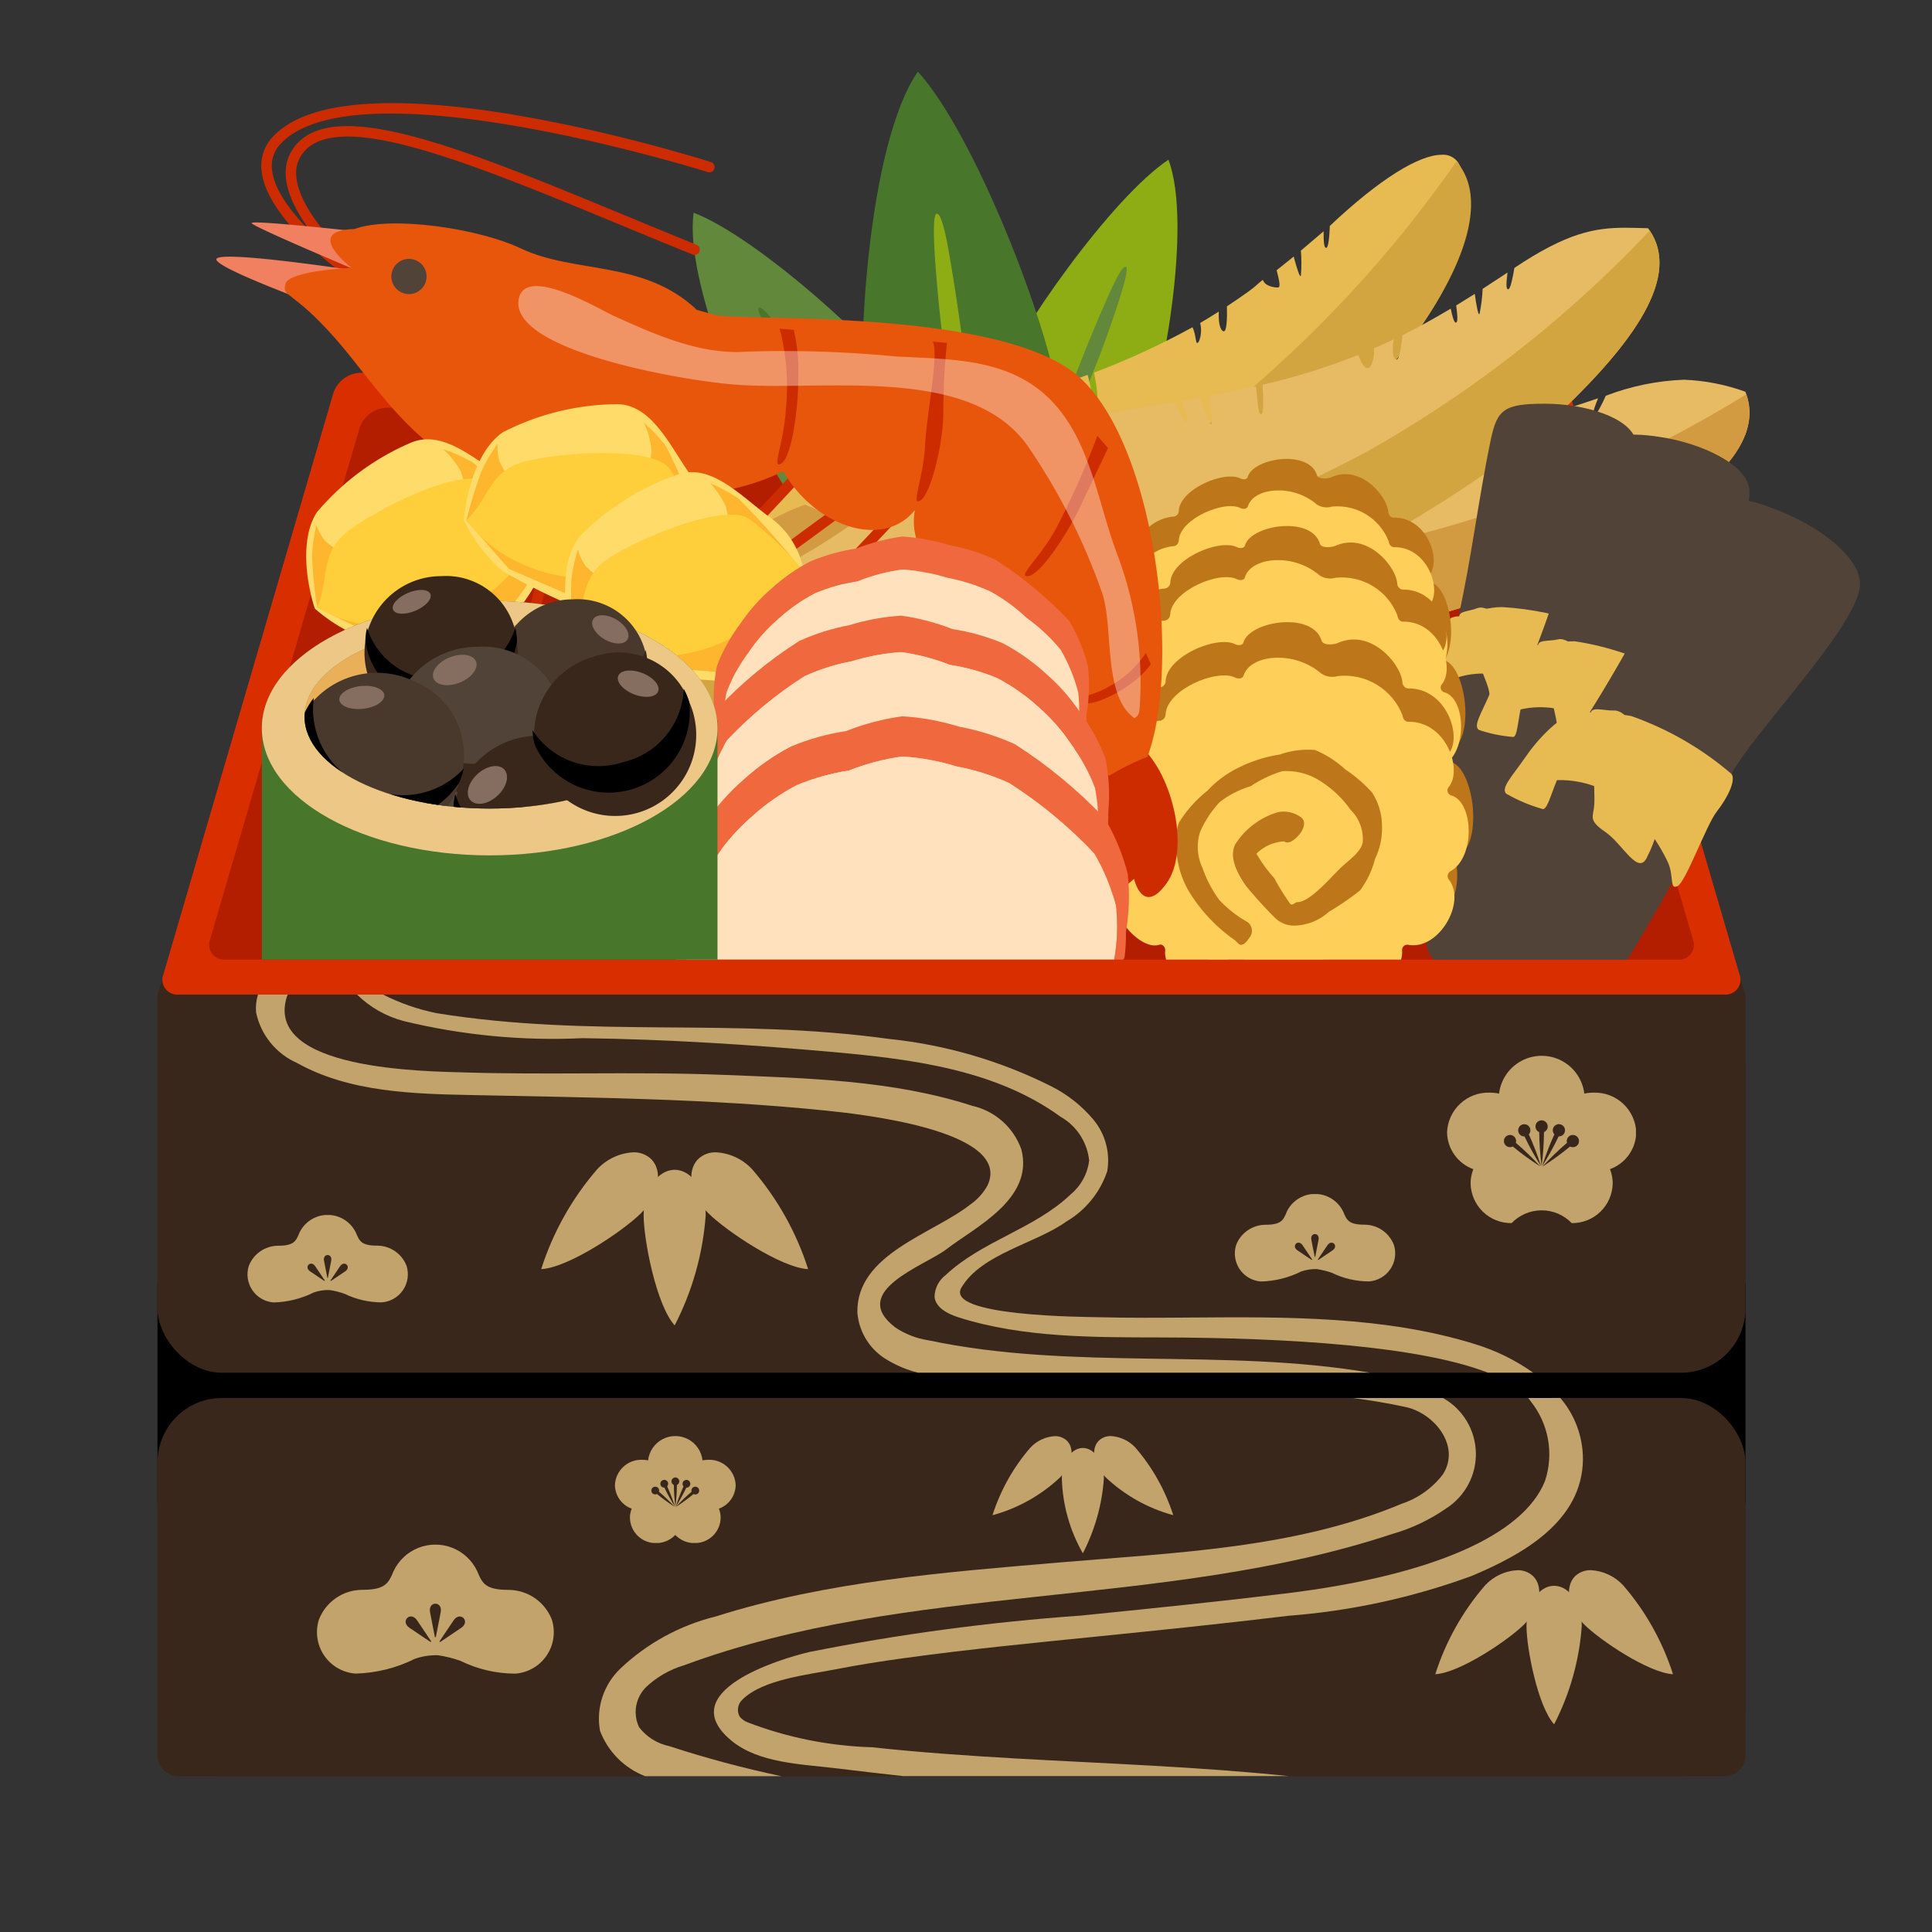 <svg xmlns="http://www.w3.org/2000/svg" xmlns:xlink="http://www.w3.org/1999/xlink" width="90" height="90" viewBox="0 0 90 90"><rect x="0" y="0" width="90" height="90" fill="#333333" stroke="none"/><defs><style>.a{fill:none;}.b{clip-path:url(#cv);}.c{clip-path:url(#a);}.d{fill:#38271a;}.e{clip-path:url(#b);}.f{fill:url(#c);}.g{clip-path:url(#d);}.h{fill:url(#e);}.i{clip-path:url(#f);}.j{fill:url(#g);}.k{clip-path:url(#h);}.l{fill:url(#i);}.m{clip-path:url(#j);}.n{fill:url(#k);}.o{clip-path:url(#l);}.p{fill:url(#m);}.q{clip-path:url(#n);}.r{fill:url(#o);}.s{clip-path:url(#p);}.t{fill:url(#q);}.u{clip-path:url(#r);}.v{fill:url(#s);}.w{clip-path:url(#t);}.x{fill:url(#u);}.y{clip-path:url(#v);}.z{fill:url(#w);}.aa{clip-path:url(#x);}.ab{fill:url(#y);}.ac{clip-path:url(#z);}.ad{fill:url(#aa);}.ae{clip-path:url(#ab);}.af{fill:url(#ac);}.ag{clip-path:url(#ad);}.ah{fill:url(#ae);}.ai{clip-path:url(#af);}.aj{fill:url(#ag);}.ak{fill:#d92e00;}.al{fill:#b31d00;}.am{clip-path:url(#ai);}.an{fill:#8eac13;}.ao{fill:#62883b;}.ap{fill:#48762a;}.aq{clip-path:url(#aj);}.ar{fill:url(#ak);}.as{fill:#d3a541;}.at{clip-path:url(#am);}.au{fill:url(#an);}.av{fill:#d39b41;}.aw{clip-path:url(#ap);}.ax{fill:url(#aq);}.ay{clip-path:url(#as);}.az{fill:url(#at);}.ba{clip-path:url(#au);}.bb{fill:url(#av);}.bc{clip-path:url(#aw);}.bd{fill:url(#ax);}.be{clip-path:url(#ay);}.bf{fill:url(#az);}.bg{clip-path:url(#ba);}.bh{fill:url(#bb);}.bi{clip-path:url(#bc);}.bj{fill:url(#bd);}.bk{clip-path:url(#be);}.bl{fill:url(#bf);}.bm{clip-path:url(#bg);}.bn{fill:url(#bh);}.bo{clip-path:url(#bi);}.bp{fill:url(#bj);}.bq{clip-path:url(#bk);}.br{fill:url(#bl);}.bs{clip-path:url(#bm);}.bt{fill:url(#bn);}.bu{clip-path:url(#bo);}.bv{fill:url(#bp);}.bw{fill:#bd771a;}.bx{clip-path:url(#br);}.by{fill:url(#bs);}.bz{clip-path:url(#bu);}.ca{fill:url(#bv);}.cb{clip-path:url(#bx);}.cc{fill:url(#by);}.cd{fill:#cc2c00;}.ce{fill:#e8560c;}.cf{fill:#f08060;}.cg{fill:#524338;}.ch{opacity:0.37;}.ci{clip-path:url(#ca);}.cj{fill:#fff;}.ck{fill:#ffdc69;}.cl{fill:#ffb62f;}.cm{fill:#ffcf3b;}.cn{clip-path:url(#cb);}.co{fill:url(#cc);}.cp{clip-path:url(#cd);}.cq{fill:url(#ce);}.cr{clip-path:url(#cf);}.cs{fill:url(#cg);}.ct{clip-path:url(#ch);}.cu{fill:url(#ci);}.cv{clip-path:url(#cj);}.cw{fill:url(#ck);}.cx{clip-path:url(#cl);}.cy{fill:url(#cm);}.cz{clip-path:url(#cn);}.da{fill:url(#co);}.db{fill:#eab059;}.dc{clip-path:url(#cq);}.dd{fill:url(#cr);}.de{clip-path:url(#cs);}.df{fill:#49392d;}.dg{fill:#856d5f;}</style><clipPath id="a"><rect class="a" width="138.709" height="146.921"/></clipPath><clipPath id="b"><path class="a" d="M107.808,364.771s-.009,0-.013-.007l.012-.018.438-.65h0a.392.392,0,0,1,.044-.053.227.227,0,0,1,.094-.06.169.169,0,0,1,.213.213.239.239,0,0,1-.06.095.451.451,0,0,1-.054.044h0l-.64.431-.027.018s0-.009-.006-.013m-1.012-.481a.237.237,0,0,1-.06-.095.169.169,0,0,1,.213-.213.23.23,0,0,1,.094.06.353.353,0,0,1,.044.054h0l.431.64.018.027s-.009,0-.013.007,0,.009-.007.013l-.018-.012-.65-.438h0a.413.413,0,0,1-.053-.044m.852.322-.15-.77h0a.37.37,0,0,1-.007-.068.234.234,0,0,1,.024-.109.169.169,0,0,1,.3,0,.23.23,0,0,1,.025.109.351.351,0,0,1-.007.069v0l-.148.757c0,.011,0,.022-.007.032s-.008,0-.013,0-.009,0-.014,0,0-.014,0-.021m-1.3-2.07c-.161.387-.254.6-.994.6a1.471,1.471,0,0,0-1.364.942,1.311,1.311,0,0,0,1.156,1.7,4.416,4.416,0,0,0,1.873-.466,2.014,2.014,0,0,1,.732-.112,3.76,3.76,0,0,1,.7.174,3.948,3.948,0,0,0,1.734.4,1.311,1.311,0,0,0,1.156-1.7,1.471,1.471,0,0,0-1.364-.942c-.74,0-.833-.208-.994-.6a1.459,1.459,0,0,0-2.636,0" transform="translate(-103.918 -361.709)"/></clipPath><linearGradient id="c" x1="-4.224" y1="7.151" x2="-4.183" y2="7.151" gradientUnits="objectBoundingBox"><stop offset="0" stop-color="#c2a36c"/><stop offset="0.508" stop-color="#dec580"/><stop offset="1" stop-color="#c2a36c"/></linearGradient><clipPath id="d"><path class="a" d="M249.036,361.773s-.009,0-.013-.007l.012-.018.438-.65h0a.368.368,0,0,1,.044-.054.238.238,0,0,1,.094-.06.169.169,0,0,1,.213.213.237.237,0,0,1-.06.095.4.4,0,0,1-.054.044h0l-.64.431-.027.019s0-.01-.006-.013m-.308,0-.65-.437h0a.417.417,0,0,1-.053-.044.238.238,0,0,1-.06-.095.169.169,0,0,1,.213-.213.231.231,0,0,1,.094.06.372.372,0,0,1,.044.054v0l.431.64.018.027s-.009,0-.013.007,0,.009-.007.013l-.018-.012m.148-.159-.151-.77h0a.372.372,0,0,1-.007-.069.234.234,0,0,1,.024-.109.169.169,0,0,1,.3,0,.23.23,0,0,1,.025.109.344.344,0,0,1-.007.069v0l-.148.757c0,.011,0,.022-.007.032s-.008,0-.013,0-.009,0-.014,0,0-.013,0-.021m-1.3-2.07c-.161.387-.254.6-.994.6a1.471,1.471,0,0,0-1.364.943,1.311,1.311,0,0,0,1.156,1.7,4.416,4.416,0,0,0,1.873-.466,2.03,2.03,0,0,1,.732-.112,3.765,3.765,0,0,1,.7.174,3.944,3.944,0,0,0,1.734.4,1.311,1.311,0,0,0,1.156-1.7,1.472,1.472,0,0,0-1.365-.943c-.74,0-.833-.208-.994-.6a1.459,1.459,0,0,0-2.636,0" transform="translate(-245.146 -358.712)"/></clipPath><linearGradient id="e" x1="-10.004" y1="7.39" x2="-9.964" y2="7.39" xlink:href="#c"/><clipPath id="f"><path class="a" d="M119.585,413.382c0-.005-.013-.006-.019-.01l.018-.026.646-.96h0a.517.517,0,0,1,.064-.079.345.345,0,0,1,.14-.088.249.249,0,0,1,.315.314.351.351,0,0,1-.088.14.522.522,0,0,1-.079.064h0l-.945.636-.04.027c0-.006,0-.014-.01-.019m-.454,0-.96-.646h0a.537.537,0,0,1-.079-.065.338.338,0,0,1-.088-.139.249.249,0,0,1,.314-.315.347.347,0,0,1,.14.088.537.537,0,0,1,.065.079v0l.635.945.027.04c-.006,0-.014,0-.019.01s-.006.013-.009.019l-.026-.018m.219-.235-.221-1.136h0a.537.537,0,0,1-.01-.1.341.341,0,0,1,.036-.161.249.249,0,0,1,.445,0,.346.346,0,0,1,.036.161.545.545,0,0,1-.01.1v0l-.219,1.117c0,.017-.006.033-.009.048-.007,0-.013-.007-.02-.007s-.013.005-.02.007l-.006-.031m-1.919-3.056c-.238.571-.376.879-1.468.879a2.171,2.171,0,0,0-2.014,1.391,1.935,1.935,0,0,0,1.706,2.511,6.519,6.519,0,0,0,2.764-.688,2.988,2.988,0,0,1,1.081-.166,5.593,5.593,0,0,1,1.036.257,5.819,5.819,0,0,0,2.56.6,1.935,1.935,0,0,0,1.707-2.511,2.172,2.172,0,0,0-2.014-1.391c-1.092,0-1.23-.308-1.468-.879a2.153,2.153,0,0,0-3.891,0" transform="translate(-113.844 -408.863)"/></clipPath><linearGradient id="g" x1="-3.128" y1="2.289" x2="-3.1" y2="2.289" xlink:href="#c"/><clipPath id="h"><path class="a" d="M278.272,343.086a.285.285,0,1,1,.455-.135,12.753,12.753,0,0,1,1.139,1.1,12.859,12.859,0,0,1-1.282-.93.288.288,0,0,1-.129.031.283.283,0,0,1-.183-.066m1.7.965a12.752,12.752,0,0,1,1.139-1.1.285.285,0,1,1,.143.171,14.429,14.429,0,0,1-1.277.932l0,0m-1.115-1.566a.285.285,0,1,1,.47.07,12.7,12.7,0,0,1,.566,1.479,12.856,12.856,0,0,1-.768-1.385h-.009a.285.285,0,0,1-.259-.164m1.092,1.548a12.754,12.754,0,0,1,.567-1.479.285.285,0,1,1,.2.094,13.349,13.349,0,0,1-.767,1.385h0m-.139-1.586a.285.285,0,1,1,.223,0,12.792,12.792,0,0,1-.111,1.58,12.725,12.725,0,0,1-.111-1.58m-1.874-1.793a2.144,2.144,0,0,0-.43-.045,1.925,1.925,0,0,0-1.99,1.854,1.858,1.858,0,0,0,1.223,1.711,1.806,1.806,0,0,0-.126.659,1.883,1.883,0,0,0,1.91,1.854,1.944,1.944,0,0,1,2.8,0,1.882,1.882,0,0,0,1.91-1.854,1.8,1.8,0,0,0-.126-.659,1.858,1.858,0,0,0,1.223-1.711,1.925,1.925,0,0,0-1.99-1.854,2.142,2.142,0,0,0-.43.044,2,2,0,0,0-3.971,0" transform="translate(-275.512 -338.878)"/></clipPath><linearGradient id="i" x1="-10.185" y1="4.68" x2="-10.148" y2="4.68" xlink:href="#c"/><clipPath id="j"><path class="a" d="M158.278,395.984a.182.182,0,1,1,.291-.086,8.185,8.185,0,0,1,.727.7,8.152,8.152,0,0,1-.819-.594.183.183,0,0,1-.083.02.179.179,0,0,1-.117-.042m1.083.617a8.126,8.126,0,0,1,.727-.7.182.182,0,1,1,.092.109,9.24,9.24,0,0,1-.816.595h0m-.713-1a.182.182,0,1,1,.3.045,8.21,8.21,0,0,1,.362.944,8.2,8.2,0,0,1-.491-.885h-.006a.182.182,0,0,1-.165-.1m.7.989a8.183,8.183,0,0,1,.362-.945.182.182,0,1,1,.129.06,8.479,8.479,0,0,1-.49.885h0m-.089-1.013a.182.182,0,1,1,.142,0,8.09,8.09,0,0,1-.071,1.009,8.081,8.081,0,0,1-.071-1.009m-1.2-1.145a1.358,1.358,0,0,0-.275-.028,1.23,1.23,0,0,0-1.271,1.184,1.186,1.186,0,0,0,.781,1.093,1.147,1.147,0,0,0-.081.421,1.2,1.2,0,0,0,1.22,1.184,1.233,1.233,0,0,0,.893-.379,1.233,1.233,0,0,0,.893.379,1.2,1.2,0,0,0,1.22-1.184,1.147,1.147,0,0,0-.081-.421,1.186,1.186,0,0,0,.781-1.093,1.23,1.23,0,0,0-1.271-1.184,1.357,1.357,0,0,0-.274.028,1.276,1.276,0,0,0-2.536,0" transform="translate(-156.515 -393.296)"/></clipPath><linearGradient id="k" x1="-9.058" y1="3.775" x2="-9" y2="3.775" xlink:href="#c"/><clipPath id="l"><path class="a" d="M160.626,357.35c0,1.164.593,4.2,1.446,5.14a13.267,13.267,0,0,0,1.446-5.14c0-1.164-.647-2.108-1.446-2.108s-1.446.944-1.446,2.108" transform="translate(-160.626 -355.242)"/></clipPath><linearGradient id="m" x1="-18.089" y1="4.308" x2="-17.976" y2="4.308" xlink:href="#c"/><clipPath id="n"><path class="a" d="M167.765,353.056c-.565.565-.355,1.69.468,2.513s3.388,2.549,4.657,2.612a13.284,13.284,0,0,0-2.612-4.657,2.484,2.484,0,0,0-1.675-.785,1.156,1.156,0,0,0-.838.317" transform="translate(-167.448 -352.739)"/></clipPath><linearGradient id="o" x1="-6.758" y1="4.225" x2="-6.717" y2="4.225" xlink:href="#c"/><clipPath id="p"><path class="a" d="M148.586,353.524a13.268,13.268,0,0,0-2.612,4.657c1.268-.062,3.833-1.788,4.657-2.612s1.033-1.948.468-2.513a1.155,1.155,0,0,0-.838-.317,2.483,2.483,0,0,0-1.675.785" transform="translate(-145.974 -352.739)"/></clipPath><linearGradient id="q" x1="-5.902" y1="4.225" x2="-5.86" y2="4.225" xlink:href="#c"/><clipPath id="r"><path class="a" d="M286.906,416.618c0,1.037.528,3.739,1.287,4.577a11.816,11.816,0,0,0,1.288-4.577c0-1.037-.576-1.877-1.288-1.877s-1.287.84-1.287,1.877" transform="translate(-286.906 -414.741)"/></clipPath><linearGradient id="s" x1="-36.285" y1="1.836" x2="-36.159" y2="1.836" xlink:href="#c"/><clipPath id="t"><path class="a" d="M293.264,412.794c-.5.5-.316,1.5.417,2.237s3.017,2.27,4.146,2.326a11.811,11.811,0,0,0-2.325-4.146,2.211,2.211,0,0,0-1.492-.7,1.028,1.028,0,0,0-.746.282" transform="translate(-292.982 -412.512)"/></clipPath><linearGradient id="u" x1="-13.445" y1="1.949" x2="-13.398" y2="1.949" xlink:href="#c"/><clipPath id="v"><path class="a" d="M276.185,413.211a11.816,11.816,0,0,0-2.325,4.146c1.129-.055,3.414-1.593,4.146-2.326s.92-1.735.417-2.237a1.027,1.027,0,0,0-.746-.282,2.21,2.21,0,0,0-1.491.7" transform="translate(-273.86 -412.512)"/></clipPath><linearGradient id="w" x1="-12.587" y1="1.949" x2="-12.541" y2="1.949" xlink:href="#c"/><clipPath id="x"><path class="a" d="M220.446,396.457a7.41,7.41,0,0,0,.979,3.48,8.987,8.987,0,0,0,.979-3.48c0-.788-.438-1.427-.979-1.427s-.979.639-.979,1.427" transform="translate(-220.446 -395.03)"/></clipPath><linearGradient id="y" x1="-36.668" y1="3.723" x2="-36.501" y2="3.723" xlink:href="#c"/><clipPath id="z"><path class="a" d="M225.28,393.55c-.382.382-.24,1.144.317,1.7a7.41,7.41,0,0,0,3.153,1.768,8.983,8.983,0,0,0-1.768-3.153,1.68,1.68,0,0,0-1.134-.532.781.781,0,0,0-.567.215" transform="translate(-225.066 -393.335)"/></clipPath><linearGradient id="aa" x1="-13.586" y1="3.686" x2="-13.524" y2="3.686" xlink:href="#c"/><clipPath id="ab"><path class="a" d="M212.294,393.867a8.993,8.993,0,0,0-1.768,3.153,7.411,7.411,0,0,0,3.153-1.768c.557-.558.7-1.319.317-1.7a.782.782,0,0,0-.568-.215,1.681,1.681,0,0,0-1.134.532" transform="translate(-210.526 -393.335)"/></clipPath><linearGradient id="ac" x1="-12.728" y1="3.686" x2="-12.667" y2="3.686" xlink:href="#c"/><clipPath id="ad"><path class="a" d="M156.27,348.972c.835.108,1.658.246,2.466.422,1.324.289,2.566,1.812,1.727,3.13a4,4,0,0,1-1.928,1.376c-4.959,2.079-10.532,2.272-15.815,2.723-5.427.462-10.926.876-16.148,2.529a9.912,9.912,0,0,0-4.428,2.424,3.225,3.225,0,0,0-.95,2.893,3.655,3.655,0,0,0,2.105,2.12h6.349a50.644,50.644,0,0,1-5.227-1.4,2.393,2.393,0,0,1-1.405-.881,1.64,1.64,0,0,1,.335-1.879,4.4,4.4,0,0,1,1.76-1.007c10.514-3.894,22.349-2.592,32.993-6.117a8.443,8.443,0,0,0,2.5-1.184,3,3,0,0,0-.133-5.147Zm-51.007-18.794a2.184,2.184,0,0,0-.089.831,3.313,3.313,0,0,0,1.9,2.352c2.465,1.376,5.421,1.444,8.244,1.5,5.461.115,10.979.164,16.411.723,1.4.144,8.751.9,7.514,3.493a2.622,2.622,0,0,1-.791.875c-1.758,1.39-5.311,2.3-5.268,5.036a2.812,2.812,0,0,0,1.445,2.24,5.217,5.217,0,0,0,1.378.563h21.051c-6.793-1.159-13.82-.079-20.568-1.509a3.776,3.776,0,0,1-1.542-.6c-2.209-1.689,1.4-2.883,2.378-3.635,1.364-1.051,4.087-2.34,3.5-4.65a3.166,3.166,0,0,0-2.294-2.038c-3.7-1.2-7.7-1.284-11.556-1.439-2.15-.087-4.293-.079-6.436-.071-1.887.007-3.773.014-5.665-.044-1.782-.055-9.337-.1-8.269-3.52a.822.822,0,0,1,.046-.114Z" transform="translate(-105.165 -330.178)"/></clipPath><linearGradient id="ae" x1="-0.45" y1="0.822" x2="-0.445" y2="0.822" xlink:href="#c"/><clipPath id="af"><path class="a" d="M174.191,348.972c.042.05.081.1.117.153a3.948,3.948,0,0,1,.67,3.7c-1,2.546-5.3,4.423-12.077,5.25-3.016.368-6,.672-8.878.964l-.679.069a101.39,101.39,0,0,0-12.624,1.692c-1.436.333-6.385,1.857-3.651,4.129,1.283,1.066,3.318,1.1,4.888,1.293q1.554.19,3.122.363h17.962c-4.226-.439-8.475-.58-12.715-.821-2.237-.128-4.474-.282-6.7-.523a17.61,17.61,0,0,1-5.8-1.162.9.9,0,0,1-.369-.268.653.653,0,0,1,.14-.8c.947-.936,3.084-1.153,4.324-1.4,1.074-.211,2.156-.378,3.24-.527,2.967-.409,5.95-.7,8.929-1,2.894-.293,5.891-.6,8.927-.967a31.909,31.909,0,0,0,8.532-1.853c2.355-.987,5.173-2.536,5.193-5.448a4.389,4.389,0,0,0-1.055-2.847Zm-54.557-18.794a4.868,4.868,0,0,0,2.163,1.231,29.446,29.446,0,0,0,8.347.8c3.9.05,7.8.3,11.688.648,3.7.333,7.57.829,10.571,3.011a2.661,2.661,0,0,1,1.336,2.041,2.421,2.421,0,0,1-.863,1.578c-1.671,1.6-4.124,2.165-5.811,3.748a1.312,1.312,0,0,0-.529,1.025c.06.521.632.8,1.132.959,3,.95,6.286.924,9.4.931,5.911.013,12.028.394,15.241,1.64h2.112a9.486,9.486,0,0,0-2.674-1.318c-4.206-1.316-8.774-1.282-13.235-1.249-1.465.011-2.917.022-4.343-.015-.65-.017-7.169-.035-6.381-1.377.933-1.587,3.478-2.058,4.893-3.083a4.3,4.3,0,0,0,1.9-2.339,2.969,2.969,0,0,0-.632-2.391,6.183,6.183,0,0,0-1.988-1.573,21.814,21.814,0,0,0-7.542-2.2c-7.291-1.009-13.808-.028-21.075-1.2a9.8,9.8,0,0,1-2.508-.873Z" transform="translate(-119.634 -330.178)"/></clipPath><linearGradient id="ag" x1="-0.521" y1="0.821" x2="-0.516" y2="0.821" xlink:href="#c"/><clipPath id="ai"><path class="a" d="M1.251,161.883A1.385,1.385,0,0,0,0,162.821l32.115,51.307a.693.693,0,0,0,.7.938h67.673a.694.694,0,0,0,.7-.938l32.115-51.307a1.385,1.385,0,0,0-1.251-.938Z" transform="translate(0 -161.883)"/></clipPath><clipPath id="aj"><path class="a" d="M186.369,213.368c-.02.484-.064,1.013-.167,1.022-.119.01-.122-.365-.123-.772-.339.291-.691.59-1.058.9a7.405,7.405,0,0,1,0,1.159c-.038.163-.2-.374-.336-.882q-.387.317-.794.638c.1.4.2.781.076.8-.077.013-.606-.013-.719-.355-.344.267-.289.272-.656.536-.342.247-.681.478-1.017.7.014.576-.006,1.254-.18,1.156s-.214-.5-.2-.911q-.435.277-.867.531a1.371,1.371,0,0,1-.059.86c-.179.265-.1-.27-.3-.661a35.814,35.814,0,0,1-4.583,2.111c.1.524.231,1.333.108,1.371-.167.051-.262-.755-.406-1.264-.693.248-1.4.481-2.116.706a8.705,8.705,0,0,1,.275,1.285c-.006.213-.435-.638-.687-1.156-.276.085-.555.169-.836.254.224.434.5.906.371.962-.1.041-.408-.444-.66-.876-1.286.383-2.634.768-4.077,1.21a20.008,20.008,0,0,0-8.9,5.07,34.141,34.141,0,0,1-2.888,2.555,16.965,16.965,0,0,0-3.974,4.123c-1.227,2.124,3.416,4.393,7.741,3.717s12.035-3.617,18.023-8.167,9.177-6.821,12-10.276,4.057-6.5,3.088-9.093a.843.843,0,0,0-.868-.567c-1.039,0-2.865,1.1-5.215,3.317" transform="translate(-151.396 -210.051)"/></clipPath><linearGradient id="ak" x1="-0.85" y1="1.877" x2="-0.844" y2="1.877" gradientUnits="objectBoundingBox"><stop offset="0" stop-color="#e7ba52"/><stop offset="0.184" stop-color="#e7ba52"/><stop offset="0.514" stop-color="#fbd674"/><stop offset="1" stop-color="#e7ba52"/></linearGradient><clipPath id="am"><path class="a" d="M214.052,242.968c-.2.442-.437.915-.536.886-.114-.035.023-.384.173-.762-.423.143-.861.29-1.315.436a7.445,7.445,0,0,1-.433,1.076c-.1.137-.046-.422.017-.944-.318.1-.643.2-.974.3-.057.412-.109.8-.228.771-.076-.017-.079-.329-.057-.689-.419.12-.846.235-1.285.344-.409.1-.81.19-1.205.271-.2.54-.473,1.161-.6,1.006s-.012-.544.152-.922q-.507.1-1,.17a1.368,1.368,0,0,1-.376.776c-.264.179-.36-.229-.4-.668a30.542,30.542,0,0,1-4.667.193c-.1.523-.283,1.324-.411,1.313-.174-.015.038-.8.094-1.325-.735-.028-1.475-.074-2.226-.133a8.673,8.673,0,0,1-.224,1.295c-.084.2-.166-.755-.207-1.328-.287-.024-.578-.05-.87-.077.046.487.129,1.029-.015,1.031-.107,0-.213-.563-.285-1.058-1.336-.124-2.731-.269-4.234-.4a20.01,20.01,0,0,0-10.149,1.386,34.055,34.055,0,0,1-3.632,1.295,16.965,16.965,0,0,0-5.225,2.344c-1.93,1.513,1.532,5.35,5.8,6.335s12.516,1.131,19.768-.859,11.059-2.908,14.97-5.059,7.1-4.612,6.081-7.185a9.431,9.431,0,0,0-2.865-.56,11.308,11.308,0,0,0-3.63.744" transform="translate(-173.382 -242.224)"/></clipPath><linearGradient id="an" x1="-1.06" y1="3.27" x2="-1.054" y2="3.27" gradientUnits="objectBoundingBox"><stop offset="0" stop-color="#e0a637"/><stop offset="0.054" stop-color="#e0a637"/><stop offset="0.287" stop-color="#fbd488"/><stop offset="1" stop-color="#e7ba64"/></linearGradient><clipPath id="ap"><path class="a" d="M207.807,222.373c-.078.478-.187,1-.29.994-.119,0-.077-.377-.029-.781q-.557.371-1.159.76a7.378,7.378,0,0,1-.141,1.151c-.058.158-.153-.4-.226-.916q-.422.268-.865.537c.051.412.1.8-.021.8-.078,0-.162-.3-.233-.651q-.56.335-1.154.663c-.369.2-.734.392-1.095.572-.056.574-.158,1.243-.319,1.126s-.152-.522-.091-.93q-.466.223-.924.422a1.372,1.372,0,0,1-.163.846c-.21.241-.407-.129-.561-.542a30.551,30.551,0,0,1-4.46,1.389c.035.532.067,1.352-.059,1.374-.172.03-.168-.781-.25-1.3-.718.163-1.444.308-2.186.445a8.662,8.662,0,0,1,.117,1.308c-.031.211-.355-.686-.542-1.23q-.426.076-.86.15c.169.458.39.96.251,1-.1.03-.351-.49-.548-.949-1.323.224-2.708.444-4.194.706a20.009,20.009,0,0,0-9.449,3.954,34.147,34.147,0,0,1-3.176,2.187,16.948,16.948,0,0,0-4.445,3.611c-1.476,1.959,2.858,4.775,7.232,4.628s12.385-2.131,18.881-5.922,9.937-5.658,13.162-8.744,5.676-6.286,4.025-8.509c-.368-.01-.71-.023-1.045-.023-1.443,0-2.73.233-5.184,1.872" transform="translate(-170.441 -220.501)"/></clipPath><linearGradient id="aq" x1="-0.995" y1="2.092" x2="-0.988" y2="2.092" gradientUnits="objectBoundingBox"><stop offset="0" stop-color="#fbd488"/><stop offset="0.287" stop-color="#fbd488"/><stop offset="1" stop-color="#e7ba64"/></linearGradient><clipPath id="as"><path class="a" d="M274.809,245.667c-1.866,0-2.205.259-2.5,1.659-.576,2.744-.9,5.534-1.512,8.272-.2.918-.48,1.824-.772,2.728-.759,2.348-2.267,4.808-2.3,7.291-.03,1.938,3.438,1.568,4.712,1.815,2.405.465,2.247-.186,2.669-1.744.632-2.334,1.469-7.935,1.721-9.717s2.67-7.062,2.232-8.615c-.3-1.057-2.367-1.689-4.23-1.689h-.016" transform="translate(-267.721 -245.667)"/></clipPath><linearGradient id="at" x1="-3.33" y1="3.892" x2="-3.317" y2="3.892" gradientUnits="objectBoundingBox"><stop offset="0" stop-color="#524338"/><stop offset="0.039" stop-color="#524338"/><stop offset="0.316" stop-color="#38271a"/><stop offset="1" stop-color="#524338"/></linearGradient><clipPath id="au"><path class="a" d="M276.459,274.785a3.246,3.246,0,0,0-1.792.84,1.108,1.108,0,0,0-.55.892,9.188,9.188,0,0,0-.327,1.4.378.378,0,0,0,.517.328,3.929,3.929,0,0,1,2.836-.236,7.341,7.341,0,0,1,2.591,1.649c.425.423.426,1.017.68.762s.249-2.63.46-3.267.294-1.4.039-1.57a13.844,13.844,0,0,0-3.985-.832,2.812,2.812,0,0,0-.471.035" transform="translate(-273.79 -274.75)"/></clipPath><linearGradient id="av" x1="-12.008" y1="6.885" x2="-11.964" y2="6.885" gradientUnits="objectBoundingBox"><stop offset="0" stop-color="#fbd674"/><stop offset="0.287" stop-color="#fbd674"/><stop offset="1" stop-color="#e7ba52"/></linearGradient><clipPath id="aw"><path class="a" d="M272.46,276.147a4.268,4.268,0,0,0-1.438,2.463c-.211.806-.506,1.443-.209,1.57a6.262,6.262,0,0,0,1.527.082c.254,0,.04-1.145.25-2.036s.591-1.7.463-1.994a.271.271,0,0,0-.273-.158.9.9,0,0,0-.321.074" transform="translate(-270.687 -276.073)"/></clipPath><linearGradient id="ax" x1="-18.137" y1="15.333" x2="-18.069" y2="15.333" xlink:href="#av"/><clipPath id="ay"><path class="a" d="M278.13,274.851c-.424.171-.977.123-.806.507.243.545,1.194,2.758,1.322,3.224s-.041.636.765.847,1.826,1.227,1.867.336a4.487,4.487,0,0,0-.9-3.349c-.867-1.014-1.633-1.594-2.091-1.594a.431.431,0,0,0-.161.029" transform="translate(-277.292 -274.822)"/></clipPath><linearGradient id="az" x1="-19.579" y1="9.425" x2="-19.508" y2="9.425" xlink:href="#av"/><clipPath id="ba"><path class="a" d="M281.365,251.542c-1.03,2.765-1.807,5.618-2.87,8.373-.357.924-.785,1.824-1.231,2.719-1.158,2.326-3.113,4.651-3.542,7.229-.335,2.013,3.333,2.171,4.621,2.628,2.431.861,2.368.158,3.052-1.4,1.023-2.331,2.773-8.03,3.314-9.846s3.886-6.933,3.673-8.619c-.146-1.15-2.211-2.134-4.155-2.423a8.377,8.377,0,0,0-1.177-.111c-.968,0-1.288.383-1.685,1.447" transform="translate(-273.701 -250.095)"/></clipPath><linearGradient id="bb" x1="-3.045" y1="2.877" x2="-3.033" y2="2.877" xlink:href="#at"/><clipPath id="bc"><path class="a" d="M286.869,279.647a3.422,3.422,0,0,0-2,.593s-.468.111-.712.843a9.748,9.748,0,0,0-.56,1.4.4.4,0,0,0,.488.423,4.134,4.134,0,0,1,2.989.2,7.723,7.723,0,0,1,2.438,2.123c.376.507.284,1.126.589.9s.672-2.7.991-3.329.526-1.412.287-1.628a13.127,13.127,0,0,0-4.468-1.529h-.045" transform="translate(-283.599 -279.646)"/></clipPath><linearGradient id="bd" x1="-9.988" y1="5.781" x2="-9.952" y2="5.781" xlink:href="#av"/><clipPath id="be"><path class="a" d="M282.255,280.165c-.81.286-1.537,1.532-1.882,2.339s-.753,1.423-.463,1.6a6.6,6.6,0,0,0,1.577.324c.265.039.221-1.186.58-2.08s.881-1.675.794-2a.325.325,0,0,0-.356-.213,1.02,1.02,0,0,0-.249.034" transform="translate(-279.811 -280.131)"/></clipPath><linearGradient id="bf" x1="-16.914" y1="11.634" x2="-16.852" y2="11.634" xlink:href="#av"/><clipPath id="bg"><path class="a" d="M289.489,279.35c-.468.111-1.036-.025-.918.4.167.605.811,3.058.871,3.564s-.142.656.664,1,1.709,1.563,1.891.642a4.723,4.723,0,0,0-.409-3.627c-.784-1.256-1.527-1.993-2-1.993a.414.414,0,0,0-.1.011" transform="translate(-288.555 -279.339)"/></clipPath><linearGradient id="bh" x1="-13.484" y1="12.238" x2="-13.437" y2="12.238" xlink:href="#av"/><clipPath id="bi"><path class="a" d="M285.2,260.543c-1.756,2.846-3.25,5.846-5.04,8.674-.6.948-1.276,1.854-1.969,2.751-1.8,2.329-4.488,4.481-5.534,7.253a1.465,1.465,0,0,0,.24,1.5h9.027c1.714-2.794,4.025-7.089,4.849-8.65,1-1.9,5.851-6.848,5.987-8.769.093-1.311-1.986-2.861-4.083-3.611a5.869,5.869,0,0,0-1.816-.443c-.713,0-1.108.4-1.661,1.3" transform="translate(-272.552 -259.247)"/></clipPath><linearGradient id="bj" x1="-2.898" y1="2.301" x2="-2.887" y2="2.301" xlink:href="#at"/><clipPath id="bk"><path class="a" d="M290.645,290.4s-.545.02-.977.779a11.056,11.056,0,0,0-.932,1.438.451.451,0,0,0,.449.578,4.685,4.685,0,0,1,3.278.882,8.764,8.764,0,0,1,2.242,2.9c.306.647.067,1.314.455,1.13s1.343-2.852,1.837-3.481.9-1.453.679-1.746a14.632,14.632,0,0,0-4.679-2.7,4.944,4.944,0,0,0-.854-.076,3.405,3.405,0,0,0-1.5.294" transform="translate(-288.717 -290.11)"/></clipPath><linearGradient id="bl" x1="-7.798" y1="4.466" x2="-7.771" y2="4.466" xlink:href="#av"/><clipPath id="bm"><path class="a" d="M287.346,289.592c-.964.139-2.047,1.364-2.609,2.184s-1.152,1.416-.869,1.678a7.473,7.473,0,0,0,1.681.709c.286.1.508-1.27,1.1-2.185s1.349-1.667,1.326-2.052c-.019-.3-.4-.336-.564-.336-.042,0-.069,0-.069,0" transform="translate(-283.794 -289.59)"/></clipPath><linearGradient id="bn" x1="-14.327" y1="8.471" x2="-14.276" y2="8.471" xlink:href="#av"/><clipPath id="bo"><path class="a" d="M296.044,289.67c.052.709.225,3.578.18,4.154s-.3.7.517,1.26,1.554,2.115,1.96,1.131a5.354,5.354,0,0,0,.347-4.123c-.635-1.679-1.35-2.687-1.895-2.667a2.977,2.977,0,0,1-.45-.028,3.113,3.113,0,0,0-.344-.03c-.2,0-.333.061-.315.3" transform="translate(-296.042 -289.367)"/></clipPath><linearGradient id="bp" x1="-10.967" y1="8.968" x2="-10.929" y2="8.968" xlink:href="#av"/><clipPath id="br"><path class="a" d="M234.165,258.82c-.037.126-.22.133-.337.074-.75-.379-2.811.491-2.874,1.5a.274.274,0,0,1-.278.277,2.005,2.005,0,0,0-1.743,2.459c.076.246.112.606-.116.726-1.127.588-1.213,2.876.105,3.018.131.014.183.234.1.333-.852.95.789,3.023,1.683,2.709.117-.041.247.107.233.23-.134,1.207,2.241,2.33,2.907,1.561a.2.2,0,0,1,.306.08c.28,1.163,3.173.991,3.353,0,.021-.116.2-.136.306-.08,1.026.553,3.012-.4,2.907-1.561a.217.217,0,0,1,.233-.23c1.254.271,2.463-1.758,1.683-2.709a.231.231,0,0,1,.089-.327c1.036-.579.95-2.91,0-3.133a.215.215,0,0,1-.089-.327c.607-.7-.083-2.732-1.659-2.706-.138,0-.226-.133-.239-.27a2.565,2.565,0,0,0-2.65-1.619.848.848,0,0,1-.687-.089,2.754,2.754,0,0,0-1.8-.666c-.692,0-1.285.271-1.425.747" transform="translate(-227.952 -258.073)"/></clipPath><radialGradient id="bs" cx="0.502" cy="0.488" r="0.505" gradientTransform="matrix(0.922, 0, 0, -1, -0.359, 8.45)" gradientUnits="objectBoundingBox"><stop offset="0" stop-color="#ffdc84"/><stop offset="0.651" stop-color="#ffdc84"/><stop offset="1" stop-color="#ffd059"/></radialGradient><clipPath id="bu"><path class="a" d="M232.7,268.852c-.04.137-.238.144-.365.08-.813-.411-3.044.531-3.113,1.629a.3.3,0,0,1-.3.3,2.172,2.172,0,0,0-1.888,2.663c.082.267.122.657-.125.786-1.22.637-1.313,3.115.114,3.269.142.016.2.254.1.36-.922,1.029.855,3.274,1.823,2.933.126-.044.267.116.253.249-.146,1.307,2.427,2.523,3.148,1.69a.215.215,0,0,1,.332.087c.3,1.26,3.436,1.073,3.631,0,.023-.126.218-.148.331-.087,1.111.6,3.262-.43,3.148-1.69a.235.235,0,0,1,.253-.249c1.357.293,2.667-1.9,1.823-2.934a.25.25,0,0,1,.1-.354c1.123-.627,1.029-3.152,0-3.393a.233.233,0,0,1-.1-.354c.657-.76-.091-2.958-1.8-2.931-.15,0-.245-.143-.26-.292a2.777,2.777,0,0,0-2.87-1.753.92.92,0,0,1-.744-.1,2.981,2.981,0,0,0-1.951-.721c-.749,0-1.392.294-1.543.809" transform="translate(-225.975 -268.043)"/></clipPath><radialGradient id="bv" cx="0.502" cy="0.488" r="0.505" gradientTransform="matrix(0.922, 0, 0, -1, -0.329, 7.399)" xlink:href="#bs"/><clipPath id="bx"><path class="a" d="M231.9,282.842c-.042.142-.248.15-.38.083-.847-.428-3.172.553-3.243,1.7a.309.309,0,0,1-.313.313A2.263,2.263,0,0,0,226,287.71c.085.278.127.685-.131.819-1.271.663-1.369,3.246.119,3.406.148.016.206.264.107.375-.961,1.072.891,3.411,1.9,3.057.132-.046.278.121.263.259a1.069,1.069,0,0,0,.044.436h10.944a1.142,1.142,0,0,0,.046-.436.245.245,0,0,1,.263-.259c1.415.306,2.779-1.984,1.9-3.057a.26.26,0,0,1,.1-.369c1.17-.653,1.072-3.284,0-3.536a.242.242,0,0,1-.1-.369c.685-.793-.094-3.083-1.872-3.054-.156,0-.255-.15-.27-.305a2.9,2.9,0,0,0-2.991-1.827.956.956,0,0,1-.775-.1,3.107,3.107,0,0,0-2.033-.752c-.781,0-1.451.306-1.608.843" transform="translate(-224.892 -281.999)"/></clipPath><radialGradient id="by" cx="0.502" cy="0.583" r="0.603" gradientTransform="matrix(0.772, 0, 0, -1, -0.913, 7.833)" xlink:href="#bs"/><clipPath id="ca"><rect class="a" width="28.988" height="20.135"/></clipPath><clipPath id="cb"><path class="a" d="M177.3,265.212a9.047,9.047,0,0,0-2.12.592,8.679,8.679,0,0,0-1.813,1.267,8.259,8.259,0,0,0-1.467,1.657,7.962,7.962,0,0,0-1.081,1.965,7.857,7.857,0,0,0-.117,2.236c0,.538.017.493.025,1.02l.4.6c.015-.171.027-.341.027-.509a7.446,7.446,0,0,1,.111-2.119,7.545,7.545,0,0,1,1.024-1.862,7.816,7.816,0,0,1,1.39-1.57,8.213,8.213,0,0,1,1.718-1.2,8.579,8.579,0,0,1,2.008-.561,8.818,8.818,0,0,1,2.046-.537,8.908,8.908,0,0,1,2.083.382,8.766,8.766,0,0,1,2.014.635,8.387,8.387,0,0,1,1.71,1.244,8.3,8.3,0,0,1,1.57,1.47,7.793,7.793,0,0,1,.824,2,7.633,7.633,0,0,1-.065,2.122c0,.172.007.342.014.509l.386-.639a6.524,6.524,0,0,0,.053-.982,8.055,8.055,0,0,0,.068-2.24,8.21,8.21,0,0,0-.869-2.107,18.211,18.211,0,0,0-3.461-2.864,9.22,9.22,0,0,0-2.125-.67,9.4,9.4,0,0,0-2.2-.4,9.306,9.306,0,0,0-2.158.567" transform="translate(-170.683 -264.645)"/></clipPath><radialGradient id="cc" cx="0.498" cy="0.5" r="0.718" gradientTransform="matrix(0.559, 0, 0, -1, -1.382, 12.263)" gradientUnits="objectBoundingBox"><stop offset="0" stop-color="#f08060"/><stop offset="0.527" stop-color="#f08060"/><stop offset="0.827" stop-color="#f0683d"/><stop offset="1" stop-color="#f0683d"/></radialGradient><clipPath id="cd"><path class="a" d="M178.341,269.928a8.582,8.582,0,0,0-2.008.561,8.212,8.212,0,0,0-1.718,1.2,7.815,7.815,0,0,0-1.39,1.57,7.544,7.544,0,0,0-1.024,1.862,7.446,7.446,0,0,0-.111,2.119c0,.168-.012.339-.027.509h16.472c-.007-.168-.014-.337-.014-.509a7.632,7.632,0,0,0,.065-2.122,7.791,7.791,0,0,0-.824-2,8.3,8.3,0,0,0-1.57-1.47,8.389,8.389,0,0,0-1.71-1.244,8.766,8.766,0,0,0-2.014-.635,8.908,8.908,0,0,0-2.083-.382,8.817,8.817,0,0,0-2.046.537" transform="translate(-172.063 -269.391)"/></clipPath><radialGradient id="ce" cx="0.498" cy="0.87" r="0.786" gradientTransform="matrix(0.498, 0, 0, -1, -1.674, 14.16)" gradientUnits="objectBoundingBox"><stop offset="0" stop-color="#fff"/><stop offset="0.827" stop-color="#fff"/><stop offset="1" stop-color="#ffe2bd"/></radialGradient><clipPath id="cf"><path class="a" d="M175.155,276.426a10.134,10.134,0,0,0-2.34.738A20.045,20.045,0,0,0,169,280.319a9.043,9.043,0,0,0-.957,2.32,8.866,8.866,0,0,0,.076,2.467,7.179,7.179,0,0,0,.058,1.082l.425.7c.008-.185.015-.372.015-.561a8.411,8.411,0,0,1-.072-2.338,8.585,8.585,0,0,1,.907-2.2,19.035,19.035,0,0,1,3.612-2.989,9.638,9.638,0,0,1,2.218-.7,9.8,9.8,0,0,1,2.294-.421,9.707,9.707,0,0,1,2.252.591,9.457,9.457,0,0,1,2.212.618,9.059,9.059,0,0,1,1.892,1.323,8.6,8.6,0,0,1,1.531,1.729A8.311,8.311,0,0,1,186.595,284a8.2,8.2,0,0,1,.122,2.333c0,.185.013.373.029.561l.445-.662c.008-.581.027-.531.027-1.124a8.658,8.658,0,0,0-.129-2.462,8.774,8.774,0,0,0-1.19-2.164,9.082,9.082,0,0,0-1.615-1.824,9.58,9.58,0,0,0-2-1.4,9.971,9.971,0,0,0-2.335-.652,10.252,10.252,0,0,0-2.378-.624,10.359,10.359,0,0,0-2.42.444" transform="translate(-167.959 -275.982)"/></clipPath><radialGradient id="cg" cx="0.502" r="0.718" gradientTransform="translate(-4.361 10.457) rotate(180) scale(0.559 1)" xlink:href="#cc"/><clipPath id="ch"><path class="a" d="M176.336,281.631a9.635,9.635,0,0,0-2.218.7,19.032,19.032,0,0,0-3.612,2.989,8.584,8.584,0,0,0-.907,2.2,8.411,8.411,0,0,0,.072,2.338c0,.189-.007.376-.015.561H187.8c-.016-.188-.029-.376-.029-.561a8.2,8.2,0,0,0-.122-2.333,8.311,8.311,0,0,0-1.128-2.051,8.6,8.6,0,0,0-1.531-1.729,9.058,9.058,0,0,0-1.892-1.323,9.459,9.459,0,0,0-2.212-.618,9.707,9.707,0,0,0-2.252-.591,9.794,9.794,0,0,0-2.294.421" transform="translate(-169.517 -281.21)"/></clipPath><radialGradient id="ci" cx="0.502" cy="0.87" r="0.786" gradientTransform="translate(-4.463 12.021) rotate(180) scale(0.498 1)" xlink:href="#ce"/><clipPath id="cj"><path class="a" d="M172.986,291.061a10.968,10.968,0,0,0-2.571.718,10.533,10.533,0,0,0-2.2,1.537,10.008,10.008,0,0,0-1.779,2.009,9.656,9.656,0,0,0-1.311,2.383,9.528,9.528,0,0,0-.142,2.712c0,.653.021.6.03,1.238l.034.05h.488a8.641,8.641,0,0,1,.134-2.509,9.156,9.156,0,0,1,1.243-2.259,9.489,9.489,0,0,1,1.685-1.9,9.992,9.992,0,0,1,2.084-1.457,10.433,10.433,0,0,1,2.436-.681,10.7,10.7,0,0,1,2.481-.651,10.81,10.81,0,0,1,2.526.463,10.608,10.608,0,0,1,2.443.771,20.947,20.947,0,0,1,3.978,3.292,9.465,9.465,0,0,1,1,2.421,8.537,8.537,0,0,1-.079,2.514h.426l.058-.1a7.83,7.83,0,0,0,.064-1.191,9.768,9.768,0,0,0,.084-2.717,9.963,9.963,0,0,0-1.055-2.555,22.081,22.081,0,0,0-4.2-3.474,11.2,11.2,0,0,0-2.577-.813,11.414,11.414,0,0,0-2.666-.489,11.28,11.28,0,0,0-2.618.688" transform="translate(-164.959 -290.373)"/></clipPath><radialGradient id="ck" cx="0.498" cy="0.53" r="0.761" gradientTransform="matrix(0.528, 0, 0, -1, -1.179, 9.236)" xlink:href="#cc"/><clipPath id="cl"><path class="a" d="M174.265,296.782a10.431,10.431,0,0,0-2.436.681,9.991,9.991,0,0,0-2.084,1.457,9.489,9.489,0,0,0-1.685,1.9,9.156,9.156,0,0,0-1.243,2.259,8.641,8.641,0,0,0-.134,2.509h19.931a8.539,8.539,0,0,0,.079-2.514,9.466,9.466,0,0,0-1-2.421,20.947,20.947,0,0,0-3.978-3.292,10.61,10.61,0,0,0-2.443-.771,10.811,10.811,0,0,0-2.526-.463,10.7,10.7,0,0,0-2.481.651" transform="translate(-166.658 -296.131)"/></clipPath><radialGradient id="cm" cx="0.498" cy="0.933" r="0.842" gradientTransform="matrix(0.465, 0, 0, -1, -1.425, 10.671)" xlink:href="#ce"/><clipPath id="cn"><path class="a" d="M106.039,279.426h-.023v11.155h21.227V279.426h-.023c-.344-3.1-4.953-5.555-10.591-5.555s-10.247,2.455-10.591,5.555" transform="translate(-106.016 -273.871)"/></clipPath><linearGradient id="co" x1="-1.627" y1="3.458" x2="-1.611" y2="3.458" gradientUnits="objectBoundingBox"><stop offset="0" stop-color="#48762a"/><stop offset="0.359" stop-color="#48762a"/><stop offset="0.612" stop-color="#648931"/><stop offset="0.705" stop-color="#62883b"/><stop offset="0.819" stop-color="#62883b"/><stop offset="0.927" stop-color="#48762a"/><stop offset="1" stop-color="#48762a"/></linearGradient><clipPath id="cq"><path class="a" d="M108.006,279.263c0-2.364,3.861-4.28,8.623-4.28s8.624,1.917,8.624,4.28-3.861,4.281-8.624,4.281-8.623-1.916-8.623-4.281m-1.99.535c0,3.273,4.752,5.927,10.614,5.927s10.613-2.654,10.613-5.927-4.752-5.927-10.613-5.927-10.614,2.654-10.614,5.927" transform="translate(-106.016 -273.871)"/></clipPath><linearGradient id="cr" x1="-2.072" y1="2.679" x2="-2.053" y2="2.679" gradientUnits="objectBoundingBox"><stop offset="0" stop-color="#fdce8b"/><stop offset="0.359" stop-color="#fdce8b"/><stop offset="0.553" stop-color="#e1b365"/><stop offset="0.763" stop-color="#ecc785"/><stop offset="1" stop-color="#ecc785"/></linearGradient><clipPath id="cs"><path class="a" d="M112.127,264.4c0,2.365,3.861,4.281,8.623,4.281s8.624-1.916,8.624-4.281,1.062-12.57-8.624-12.57c-8.1,0-8.623,10.206-8.623,12.57" transform="translate(-112.127 -251.831)"/></clipPath><clipPath id="cv"><rect width="90" height="90"/></clipPath></defs><g id="cu" class="b"><g transform="translate(-22.331 -61.203)"><g class="c"><path class="d" d="M162.462,317.248H93.7l-2.28,3.234-.326.977v35.433a.98.98,0,0,0,.977.977H164.09a.98.98,0,0,0,.977-.977V321.459l-.326-.977Z" transform="translate(-61.426 -213.925)"/><path d="M165.067,381.085c0,.159-.44.29-.977.29H92.071c-.537,0-.977-.13-.977-.29v-10.21c0-.159.44-.29.977-.29H164.09c.537,0,.977.13.977.29Z" transform="translate(-61.426 -249.892)"/><rect class="d" width="73.973" height="17.616" rx="3" transform="translate(29.668 107.534)"/><rect class="d" width="73.973" height="17.616" rx="3" transform="translate(29.668 126.328)"/></g><g transform="translate(33.845 117.803)"><g class="e"><rect class="f" width="7.957" height="4.072" transform="translate(-0.231 0)"/></g></g><g transform="translate(79.84 116.827)"><g class="g"><rect class="h" width="7.957" height="4.072" transform="translate(-0.231 0)"/></g></g><g transform="translate(37.077 133.161)"><g class="i"><rect class="j" width="11.746" height="6.011" transform="translate(-0.34 0)"/></g></g><g transform="translate(89.73 110.368)"><g class="k"><rect class="l" width="8.81" height="7.811"/></g></g><g transform="translate(50.975 128.091)"><g class="m"><rect class="n" width="5.628" height="4.989"/></g></g><g transform="translate(52.314 115.697)"><g class="o"><rect class="p" width="2.892" height="7.248"/></g></g><g transform="translate(54.535 114.882)"><g class="q"><rect class="r" width="7.871" height="7.871" transform="translate(-2.969 2.721) rotate(-45)"/></g></g><g transform="translate(47.542 114.882)"><g class="s"><rect class="t" width="7.871" height="7.871" transform="translate(-2.721 2.721) rotate(-45)"/></g></g><g transform="translate(93.441 135.075)"><g class="u"><rect class="v" width="2.575" height="6.453"/></g></g><g transform="translate(95.42 134.349)"><g class="w"><rect class="x" width="7.009" height="7.009" transform="translate(-2.643 2.423) rotate(-45)"/></g></g><g transform="translate(89.192 134.349)"><g class="y"><rect class="z" width="7.009" height="7.009" transform="translate(-2.423 2.423) rotate(-45)"/></g></g><g transform="translate(71.796 128.655)"><g class="aa"><rect class="ab" width="1.958" height="4.907"/></g></g><g transform="translate(73.301 128.103)"><g class="ac"><rect class="ad" width="5.329" height="5.329" transform="translate(-2.01 1.842) rotate(-45)"/></g></g><g transform="translate(68.565 128.103)"><g class="ae"><rect class="af" width="5.329" height="5.329" transform="matrix(0.707, -0.707, 0.707, 0.707, -1.842, 1.842)"/></g></g><g transform="translate(34.251 107.534)"><g class="ag"><rect class="ah" width="66.002" height="66.002" transform="translate(-18.223 18.205) rotate(-45)"/></g></g><g transform="translate(38.963 107.534)"><g class="ai"><rect class="aj" width="66.136" height="66.136" transform="translate(-18.205 18.205) rotate(-45)"/></g></g><g class="c"><path class="ak" d="M157.363,242.179a1.385,1.385,0,0,0-1.251-.938H101.028a1.384,1.384,0,0,0-1.251.938l-7.92,27.09a.693.693,0,0,0,.7.938H164.58a.694.694,0,0,0,.7-.938Z" transform="translate(-61.916 -162.672)"/><path class="al" d="M99.232,271.949a.694.694,0,0,1-.7-.938l6.967-23.833a1.385,1.385,0,0,1,1.251-.938H159.39a1.385,1.385,0,0,1,1.251.938l6.967,23.833a.694.694,0,0,1-.7.938Z" transform="translate(-66.414 -166.043)"/></g><g transform="translate(0 52.723)"><g class="am"><path class="an" d="M209.485,221.555c-1.081,2.747-.429,5.575,1.455,6.316s4.288-.885,5.369-3.632,2.5-10.458,1.359-13.469c-2.612,1.731-7.1,8.038-8.183,10.785" transform="translate(-140.907 -194.848)"/><path class="ao" d="M221.125,226.592c-.2.373-.4.844-.49,1.044-.707,1.607-1.376,3.266-1.962,4.924a14.392,14.392,0,0,0-1.014,3.374l.036.014a19.263,19.263,0,0,0,1.731-3.557c.5-1.138.967-2.309,1.372-3.483.161-.466.938-2.647.762-2.819-.085-.083-.258.171-.435.5" transform="translate(-146.767 -205.167)"/><path class="ap" d="M201.1,213.657c.472,3.643-1.171,6.858-3.669,7.182s-4.907-2.367-5.379-6.009.153-13.377,2.44-16.666c2.628,2.88,6.136,11.851,6.608,15.493" transform="translate(-129.403 -186.347)"/><path class="an" d="M202.63,219.239c.127.51.23,1.14.276,1.408.367,2.153.671,4.358.876,6.537.1,1.035.477,3.675.2,4.379l-.048.006a23.938,23.938,0,0,1-1.011-4.817c-.257-1.524-.467-3.08-.6-4.619-.053-.611-.331-3.478-.066-3.633.127-.074.259.285.372.739" transform="translate(-136.309 -200.054)"/><path class="ao" d="M178.044,227.072c1.658,2.443,1.643,5.345-.032,6.482s-4.378.079-6.036-2.364-4.734-9.653-4.284-12.842c2.928,1.115,8.694,6.281,10.352,8.724" transform="translate(-113.048 -199.958)"/><path class="ap" d="M177.567,232.34c.276.32.577.735.707.911,1.043,1.412,2.06,2.884,3,4.373a14.4,14.4,0,0,1,1.73,3.069l-.032.022a19.222,19.222,0,0,1-2.47-3.09c-.736-1-1.45-2.041-2.1-3.1-.259-.419-1.5-2.376-1.363-2.583.064-.1.289.11.534.4" transform="translate(-119.369 -209.11)"/></g></g><g transform="translate(49.307 68.41)"><g class="aq"><rect class="ar" width="51.692" height="46.572" transform="matrix(0.863, -0.505, 0.505, 0.863, -13.565, 7.328)"/></g></g><g transform="translate(0 52.723)"><g class="am"><path class="as" d="M180.675,223.277a51.953,51.953,0,0,1-18.615,8.349,30.545,30.545,0,0,1-8.413,1.009,11.169,11.169,0,0,0-2.052,2.451c-1.227,2.123,3.416,4.393,7.741,3.717s12.035-3.617,18.023-8.168,9.177-6.821,12-10.275c2.783-3.4,4.663-7.327,2.907-9.346a56.874,56.874,0,0,1-11.6,12.263" transform="translate(-102.088 -195.013)"/></g></g><g transform="translate(56.468 78.889)"><g class="at"><rect class="au" width="51.201" height="21.891" transform="translate(-3.524 0.317) rotate(-8.417)"/></g></g><g transform="translate(0 52.723)"><g class="am"><path class="av" d="M205.317,250.85a51.96,51.96,0,0,1-20.385.807,30.538,30.538,0,0,1-8.183-2.2,11.168,11.168,0,0,0-2.818,1.51c-1.93,1.513,1.532,5.35,5.8,6.335s12.516,1.131,19.768-.859,11.059-2.908,14.97-5.059c3.85-2.117,7-4.534,6.123-7.063a55.641,55.641,0,0,1-15.273,6.53" transform="translate(-116.915 -217.471)"/></g></g><g transform="translate(55.51 71.814)"><g class="aw"><rect class="ax" width="51.877" height="39.829" transform="translate(-9.674 3.665) rotate(-23.344)"/></g></g><g transform="translate(0 52.723)"><g class="am"><path class="as" d="M201.033,231.142a51.955,51.955,0,0,1-19.49,6.03,30.536,30.536,0,0,1-8.473-.019,11.168,11.168,0,0,0-2.334,2.185c-1.476,1.959,2.858,4.775,7.233,4.628s12.385-2.131,18.88-5.922,9.937-5.658,13.163-8.744c3.174-3.037,5.6-6.184,4.1-8.4a55.648,55.648,0,0,1-13.076,10.243" transform="translate(-114.931 -201.678)"/></g></g><g transform="translate(87.193 80.01)"><g class="ay"><rect class="az" width="24.296" height="16.445" transform="matrix(0.222, -0.975, 0.975, 0.222, -4.845, 21.133)"/></g></g><g transform="translate(89.169 89.482)"><g class="ba"><rect class="bb" width="7.423" height="8.533" transform="translate(-1.306 5.629) rotate(-77.119)"/></g></g><g transform="translate(88.159 89.913)"><g class="bc"><rect class="bd" width="4.793" height="3.702" transform="translate(-1.263 3.93) rotate(-74.471)"/></g></g><g transform="translate(90.31 89.505)"><g class="be"><rect class="bf" width="4.596" height="6.108" transform="translate(-0.538 0.027) rotate(-3.928)"/></g></g><g transform="translate(89.14 81.452)"><g class="bg"><rect class="bh" width="27.203" height="22.644" transform="translate(-8.214 20.162) rotate(-68.6)"/></g></g><g transform="translate(92.364 91.077)"><g class="bi"><rect class="bj" width="9.188" height="9.943" transform="translate(-2.307 5.814) rotate(-68.556)"/></g></g><g transform="translate(91.13 91.235)"><g class="bk"><rect class="bl" width="5.318" height="4.808" transform="translate(-1.807 3.615) rotate(-65.908)"/></g></g><g transform="translate(93.978 90.977)"><g class="bm"><rect class="bn" width="6.855" height="4.49" transform="translate(-0.63 6.498) rotate(-85.364)"/></g></g><g transform="translate(88.766 84.433)"><g class="bo"><rect class="bp" width="29.092" height="28.772" transform="translate(-9.863 15.226) rotate(-57.359)"/></g></g><g transform="translate(94.031 94.485)"><g class="bq"><rect class="br" width="11.88" height="12.201" transform="translate(-3.788 5.797) rotate(-57.315)"/></g></g><g transform="translate(92.427 94.315)"><g class="bs"><rect class="bt" width="6.369" height="6.307" transform="matrix(0.578, -0.816, 0.816, 0.578, -2.415, 3.112)"/></g></g><g transform="translate(96.416 94.243)"><g class="bu"><rect class="bv" width="8.562" height="5.761" transform="translate(-2.182 7.245) rotate(-74.123)"/></g></g><g transform="translate(0 52.723)"><g class="am"><path class="bw" d="M237.733,254.408c-.194.084-.624.114-.686-.089-.375-1.21-2.963-.81-3.224.081-.037.126-.22.133-.337.073-.75-.379-2.81.49-2.873,1.5a.273.273,0,0,1-.277.277,2,2,0,0,0-1.742,2.458c.076.246.113.606-.116.725-1.126.588-1.526,3.568-.209,3.71.131.014.452-.485.409-.361-.939,2.711.789,3.021,1.682,2.707.117-.041.247.107.233.229-.134,1.206,2.239,2.328,2.9,1.56a.2.2,0,0,1,.306.08c.28,1.163,3.171.99,3.351,0,.021-.116.2-.137.306-.08,1.025.553,3.01-.4,2.9-1.56-.011-.123.793.113.914.139,1.253.271,1.781-2.125,1-3.076-.081-.1.31.491.422.428,1.036-.578.616-3.663-.334-3.886a.215.215,0,0,1-.089-.327c.607-.7-.083-2.73-1.658-2.7-.138,0-.226-.133-.239-.27-.071-.75-1.291-2.208-2.649-1.618" transform="translate(-153.368 -223.703)"/></g></g><g transform="translate(74.241 84.051)"><g class="bx"><rect class="by" width="16.149" height="14.881" transform="translate(-0.349)"/></g></g><g transform="translate(0 52.723)"><g class="am"><path class="bw" d="M241.137,277.731c-.1,0-.176-.138-.26-.2a6.738,6.738,0,0,1-1.92-2.061,3.9,3.9,0,0,1-.454-1.344,2.685,2.685,0,0,1,.074-1.442,5.038,5.038,0,0,1,1.169-1.312,4.391,4.391,0,0,1,1.362-.993,5.759,5.759,0,0,1,1.627-.506,3.506,3.506,0,0,1,1.457-.188,4.265,4.265,0,0,1,1.246.8,5.8,5.8,0,0,1,1.11.957,2.524,2.524,0,0,1,.412,1.377,2.863,2.863,0,0,1-.285,1.359,3.693,3.693,0,0,1-.62,1.305,11.009,11.009,0,0,1-1.283.881,2.212,2.212,0,0,1-1.351.57,1.134,1.134,0,0,1-.873-.314,17.526,17.526,0,0,1-1.205-1.33c-.641-.914-.587-1.413-.437-1.713a3.143,3.143,0,0,1,1.759-1.322,1.207,1.207,0,0,1,.976.229c.2.17.079.491-.091.689s-.433.432-.631.287a1.74,1.74,0,0,0-1.142.51,5.775,5.775,0,0,0,.737,1.012,8.837,8.837,0,0,0,.662,1.061c.073.08.215-.076.267-.075.5.024,1.338-.945,1.745-1.351.376-.376.879-.676.976-1.106a1.7,1.7,0,0,0-.5-1.359,4.43,4.43,0,0,0-1.19-1.147,2.585,2.585,0,0,0-1.626-.445,4.924,4.924,0,0,0-1.3.624,3.929,3.929,0,0,0-1.283.657,4.362,4.362,0,0,0-.8,1.225,2.026,2.026,0,0,0,.1,1.492,4.975,4.975,0,0,0,.693,1.322,4.879,4.879,0,0,0,1.169.914.442.442,0,0,1,.077.638c-.092.127-.208.3-.354.3m.676-3.853.029.084a.175.175,0,0,0-.029-.084" transform="translate(-160.784 -234.55)"/><path class="bw" d="M235.822,263.979c-.406-1.311-3.209-.878-3.492.088-.04.136-.238.144-.365.08-.812-.411-3.043.531-3.111,1.628a.3.3,0,0,1-.3.3,2.171,2.171,0,0,0-1.887,2.662c.082.266.122.656-.125.786-1.219.636-1.653,3.864-.226,4.017.142.015.49-.525.443-.391-1.017,2.936.854,3.272,1.822,2.932.126-.044.267.116.252.248-.145,1.307,2.425,2.521,3.146,1.689a.214.214,0,0,1,.331.087c.3,1.259,3.434,1.072,3.629,0,.023-.126.218-.148.331-.087,1.11.6,3.26-.43,3.146-1.689-.012-.133.859.122.989.151,1.357.293,1.928-2.3,1.084-3.331-.088-.108.336.531.457.463,1.122-.626.667-3.967-.361-4.208a.233.233,0,0,1-.1-.354c.657-.76-.091-2.957-1.8-2.929a.289.289,0,0,1-.259-.292c-.077-.812-1.4-2.392-2.869-1.753-.21.091-.675.123-.743-.1" transform="translate(-152.005 -230.175)"/></g></g><g transform="translate(73.597 87.298)"><g class="bz"><rect class="ca" width="17.489" height="16.116" transform="translate(-0.378 0)"/></g></g><g transform="translate(0 52.723)"><g class="am"><path class="bw" d="M240.252,289.333c-.1,0-.191-.149-.281-.215a7.3,7.3,0,0,1-2.079-2.232,4.228,4.228,0,0,1-.491-1.456,2.9,2.9,0,0,1,.08-1.561,5.456,5.456,0,0,1,1.266-1.422,4.754,4.754,0,0,1,1.475-1.075,6.237,6.237,0,0,1,1.762-.548,3.791,3.791,0,0,1,1.578-.2,4.612,4.612,0,0,1,1.349.864,6.263,6.263,0,0,1,1.2,1.036,2.737,2.737,0,0,1,.446,1.491,3.1,3.1,0,0,1-.309,1.472,4,4,0,0,1-.671,1.414,11.9,11.9,0,0,1-1.39.954,2.392,2.392,0,0,1-1.464.617,1.228,1.228,0,0,1-.945-.34,19.008,19.008,0,0,1-1.3-1.44c-.694-.989-.636-1.53-.474-1.855a3.4,3.4,0,0,1,1.9-1.431,1.306,1.306,0,0,1,1.057.248c.215.184.086.531-.1.745s-.47.468-.684.311a1.884,1.884,0,0,0-1.236.552,6.28,6.28,0,0,0,.8,1.1,9.686,9.686,0,0,0,.717,1.149c.079.087.233-.082.29-.081.544.025,1.449-1.024,1.889-1.464.407-.407.953-.732,1.057-1.2a1.841,1.841,0,0,0-.545-1.472,4.8,4.8,0,0,0-1.289-1.242,2.8,2.8,0,0,0-1.761-.482,5.323,5.323,0,0,0-1.413.676,4.258,4.258,0,0,0-1.389.711,4.714,4.714,0,0,0-.871,1.327,2.2,2.2,0,0,0,.106,1.616,5.394,5.394,0,0,0,.751,1.431,5.282,5.282,0,0,0,1.265.99.478.478,0,0,1,.083.69c-.1.138-.225.325-.383.325m.732-4.173.032.092a.189.189,0,0,0-.032-.092" transform="translate(-160.037 -241.921)"/><path class="bw" d="M235.153,277.765c-.423-1.366-3.344-.915-3.638.091-.042.142-.248.15-.38.083-.846-.428-3.17.553-3.241,1.7a.309.309,0,0,1-.313.312,2.261,2.261,0,0,0-1.966,2.773c.085.278.127.684-.131.818-1.27.663-1.722,4.026-.236,4.186.148.016.51-.547.462-.407-1.059,3.059.89,3.409,1.9,3.055.131-.046.278.12.263.259-.151,1.361,2.527,2.627,3.278,1.76a.223.223,0,0,1,.345.091c.316,1.312,3.578,1.117,3.781,0,.024-.131.227-.154.345-.091,1.157.624,3.4-.448,3.278-1.76-.012-.139.895.127,1.031.156,1.414.305,2.009-2.4,1.13-3.471-.092-.112.35.553.476.483,1.169-.653.7-4.133-.376-4.384a.243.243,0,0,1-.1-.369c.685-.792-.094-3.081-1.871-3.052a.3.3,0,0,1-.27-.3c-.08-.846-1.456-2.492-2.989-1.826-.219.1-.7.128-.774-.1" transform="translate(-151.26 -239.447)"/></g></g><g transform="translate(73.244 91.843)"><g class="cb"><rect class="cc" width="18.222" height="14.063" transform="translate(-0.394)"/></g></g><g transform="translate(0 52.723)"><g class="am"><path class="bw" d="M239.768,304.182c-.109,0-.2-.155-.293-.224a7.608,7.608,0,0,1-2.167-2.325,4.4,4.4,0,0,1-.512-1.517,3.029,3.029,0,0,1,.083-1.627,5.686,5.686,0,0,1,1.319-1.482,4.953,4.953,0,0,1,1.537-1.12,6.492,6.492,0,0,1,1.836-.571,3.952,3.952,0,0,1,1.644-.212,4.8,4.8,0,0,1,1.406.9,6.531,6.531,0,0,1,1.252,1.079,2.852,2.852,0,0,1,.464,1.554,3.232,3.232,0,0,1-.322,1.534,4.16,4.16,0,0,1-.7,1.473,12.427,12.427,0,0,1-1.448.995,2.494,2.494,0,0,1-1.525.643,1.278,1.278,0,0,1-.985-.355,19.725,19.725,0,0,1-1.36-1.5c-.723-1.031-.663-1.595-.493-1.933A3.545,3.545,0,0,1,241.491,298a1.362,1.362,0,0,1,1.1.259c.224.192.09.554-.1.777s-.49.488-.712.324a1.963,1.963,0,0,0-1.288.575,6.537,6.537,0,0,0,.832,1.142,10.022,10.022,0,0,0,.747,1.2c.083.09.243-.086.3-.085.567.026,1.51-1.067,1.968-1.525.424-.424.993-.763,1.1-1.248a1.918,1.918,0,0,0-.568-1.534,4.994,4.994,0,0,0-1.343-1.294,2.917,2.917,0,0,0-1.834-.5,5.554,5.554,0,0,0-1.472.7,4.428,4.428,0,0,0-1.447.741,4.907,4.907,0,0,0-.908,1.383,2.289,2.289,0,0,0,.111,1.684,5.614,5.614,0,0,0,.782,1.492,5.515,5.515,0,0,0,1.318,1.031.5.5,0,0,1,.087.72c-.1.144-.234.338-.4.338m.763-4.348.033.1a.2.2,0,0,0-.033-.1" transform="translate(-159.628 -251.686)"/><path class="cd" d="M109.864,210.645a.241.241,0,0,1-.142-.046c-.146-.1-3.573-2.583-3.773-4.795a1.957,1.957,0,0,1,.569-1.6c3.822-3.951,19.686,1.006,20.359,1.219a.245.245,0,1,1-.148.467c-.162-.051-16.248-5.08-19.859-1.346a1.466,1.466,0,0,0-.433,1.212c.179,1.989,3.536,4.417,3.57,4.441a.245.245,0,0,1-.143.444" transform="translate(-71.436 -189.396)"/><path class="cd" d="M112.49,212.8a.244.244,0,0,1-.161-.06c-.164-.143-4-3.519-2.6-5.681,1.712-2.654,7.834-.122,15.586,3.084,1.062.439,2.146.887,3.241,1.331a.245.245,0,1,1-.184.454c-1.1-.444-2.182-.893-3.244-1.332-7.242-3-13.5-5.582-14.987-3.271-1.165,1.807,2.477,5.013,2.514,5.046a.245.245,0,0,1-.161.43" transform="translate(-73.784 -191.594)"/><path class="cd" d="M144.063,261.537a.252.252,0,0,1-.063-.008.245.245,0,0,1-.174-.3l1.1-4.109a.246.246,0,0,1,.1-.141l4.676-3.123a.245.245,0,0,1,.272.408l-4.6,3.072-1.075,4.02a.246.246,0,0,1-.237.182" transform="translate(-96.978 -223.873)"/><path class="cd" d="M160.916,261.646a.244.244,0,0,1-.185-.084l-2.148-2.463a.245.245,0,0,1,.024-.347l3.414-2.947a.245.245,0,0,1,.32.371l-3.227,2.787,1.986,2.278a.245.245,0,0,1-.185.406" transform="translate(-106.895 -225.176)"/><path class="cd" d="M170.946,261.233a.262.262,0,0,1-.063-.008.245.245,0,0,1-.174-.3l.561-2.108a.247.247,0,0,1,.058-.1l3.032-3.252a.245.245,0,0,1,.359.335L171.728,259l-.545,2.049a.246.246,0,0,1-.237.182" transform="translate(-115.106 -224.932)"/><path class="cd" d="M180.2,263.9a.246.246,0,0,1-.234-.172l-.6-1.909a.245.245,0,0,1,.09-.271l3.3-2.415a.245.245,0,0,1,.29.4l-3.158,2.311.543,1.742a.245.245,0,0,1-.161.307.26.26,0,0,1-.073.011" transform="translate(-120.947 -227.432)"/><path class="cd" d="M189.945,265.845a.244.244,0,0,1-.176-.074l-1.645-1.687a.246.246,0,0,1,0-.339l2.448-2.6a.245.245,0,0,1,.357.336l-2.287,2.426,1.481,1.519a.245.245,0,0,1-.176.416" transform="translate(-126.808 -228.767)"/><path class="cd" d="M200.264,268.317a.245.245,0,0,1-.216-.128l-.96-1.764a.246.246,0,0,1,0-.241l1.223-2.078a.245.245,0,0,1,.422.249l-1.153,1.959.894,1.642a.245.245,0,0,1-.1.332.24.24,0,0,1-.117.03" transform="translate(-134.228 -230.732)"/><path class="cd" d="M220.945,295.648s-3.581,2.689-3.4,3.952,2.579.439,2.579.439.185,2.267,1.72.812c0,0,.4,1.757,1.514.212s.3-5.059-1.2-6.382Z" transform="translate(-146.686 -251.431)"/><path class="ce" d="M163.59,230.9c1.1.319,13.528-.372,17.075,2.974s4.651,13.439,3.092,17.617a10.948,10.948,0,0,0-1.774.875,2.645,2.645,0,0,1-1.515-3.08c-1.969-.169-4.574-3.231-2.4-5.607,0,0-5.769.022-5.144-3.687-1.482,1.856-4.673.758-6.13-1.809,0,0-3.758,1.955-6.094.371,0,0,.857-5.581.2-6.807a7.621,7.621,0,0,1-.778-1.837Z" transform="translate(-107.975 -207.752)"/><path class="cf" d="M106.9,220.25s-5.872-.668-5.746-.474S106.108,222,106.108,222s-7.036-1.083-6.579-.485,5.594,2.363,6.262,2.756,1.157-1.508,1.3-2.563a1.988,1.988,0,0,0-.19-1.461" transform="translate(-67.099 -200.897)"/><path class="ce" d="M128.455,223.865c-2.494-2.305-5.638-1.625-8.168-2.828-1.941-.923-6.021-1.535-7.744-.9-2.436.065-.135,1.809-.135,1.809s-2.95.122-3.086.762.286.228,2.307,2.5,4.182,6.238,8.725,6.873c4.51.631,6.7-.222,6.732-.234.255-.1.787-1.1.975-1.337.9-1.139,1.481-1.512,1.532-2.973.032-.9-.965-2.785-1.139-3.668" transform="translate(-73.701 -200.988)"/><path class="cd" d="M179.867,234.933a10.526,10.526,0,0,1,.289,3.737c-.084,1.569-.694,2.859-.209,2.545s.8-2.586.789-4.092a8.155,8.155,0,0,0-.213-2.134Z" transform="translate(-121.216 -211.142)"/><path class="cd" d="M226.122,281.32a4.789,4.789,0,0,1-1.684,1.541c-.787.49-1.642.48-1.3.739s1.552-.3,2.271-.842a3.827,3.827,0,0,0,.943-.917Z" transform="translate(-150.411 -242.421)"/><path class="cd" d="M218.549,250.257a38.428,38.428,0,0,1-1.93,4.326c-.752,1.38-1.857,2.282-1.285,2.207s1.838-1.988,2.475-3.353,1.238-2.61,1.238-2.61Z" transform="translate(-145.097 -221.475)"/><path class="cd" d="M200.429,236.788c.28.645-.282,3.281-.366,4.85s-.693,2.859-.209,2.545,1.076-2.694,1.063-4.2a30.743,30.743,0,0,1,.168-3.139Z" transform="translate(-134.64 -212.393)"/><path class="cg" d="M126.167,225.94a.82.82,0,1,1-.631-.973.82.82,0,0,1,.631.973" transform="translate(-83.983 -204.409)"/><g class="ch" transform="translate(46.478 21.801)"><g class="ci"><path class="cj" d="M142.714,229.5c-.278,2.315,7.345,3.683,9.97,3.909,4.2.361,11.2-1.015,13.852,3.016a29.153,29.153,0,0,1,3.373,6.72c.53,1.568.023,4.784,1.5,5.814.231-.136.229-.319.247-.588a16.8,16.8,0,0,0-1.069-7.09c-.865-2.313-1.219-5.127-2.945-7-1.942-2.113-4.732-2.032-7.363-2.174a54.1,54.1,0,0,0-6.935-.224c-2.145.163-4.3-.809-6.209-1.675-.7-.318-4.214-2.441-4.422-.7" transform="translate(-142.707 -228.823)"/></g></g><path class="ck" d="M112.767,258.65c-.4-1.2-.7-3.3.1-4.5a11.833,11.833,0,0,1,4.3-3.2c1.5-.7,3,.7,4.4,1.6a3.887,3.887,0,0,1,1.9,4c-.4,1.4-2.4,3.8-3.2,3.8a29,29,0,0,1-4.953-.22,7.714,7.714,0,0,1-2.545-1.48" transform="translate(-75.768 -221.816)"/><path class="cl" d="M113.44,266.856a22.524,22.524,0,0,1-.233-2.361,7.412,7.412,0,0,1,.2-1.491,2.381,2.381,0,0,0,.407.743,4.839,4.839,0,0,0,.751.537,2.818,2.818,0,0,0-.362,1.058,4.647,4.647,0,0,1-.767,1.514" transform="translate(-76.337 -230.07)"/><path class="cl" d="M136.527,255.873a39.793,39.793,0,0,0-3.168-3.072,7.415,7.415,0,0,0-1.374-.613,4.118,4.118,0,0,1,.823,1.047c.076.324.312.941.312.941a2.822,2.822,0,0,1,1.09.25c.441.238,2.317,1.446,2.317,1.446" transform="translate(-88.999 -222.777)"/><path class="cl" d="M124.333,263.365a9.082,9.082,0,0,1,.029,1.617,15.657,15.657,0,0,1-1.764,2.5,2.122,2.122,0,0,1-1.559.97c-.5.03-4.411-.029-4.411-.029l-2.705-1.323a17.606,17.606,0,0,0,3.235-1.058c.853-.5,4.205-1.5,5.029-1.882a21.841,21.841,0,0,1,2.147-.794" transform="translate(-76.82 -230.314)"/><path class="cm" d="M113.923,262.4c.53-1.166.166-2.431,1.226-3.384s5.388-3.223,6.6-2.468a15.3,15.3,0,0,1,2.588,2.117,7.668,7.668,0,0,1-7.734,4.587,6.491,6.491,0,0,1-2.676-.853" transform="translate(-76.82 -225.617)"/><path class="ck" d="M134.922,251.153c.093-1.261.625-3.315,1.825-4.114a11.828,11.828,0,0,1,5.2-1.3c1.653-.068,2.5,1.8,3.444,3.171a3.888,3.888,0,0,1,.213,4.422c-.908,1.138-3.678,2.582-4.416,2.274a29,29,0,0,1-4.487-2.11,7.709,7.709,0,0,1-1.779-2.346" transform="translate(-90.98 -218.429)"/><path class="cl" d="M135.276,254.96a22.466,22.466,0,0,1,.694-2.268,7.427,7.427,0,0,1,.762-1.3,2.379,2.379,0,0,0,.09.843,4.845,4.845,0,0,0,.486.785,2.82,2.82,0,0,0-.741.838,4.649,4.649,0,0,1-1.291,1.1" transform="translate(-91.219 -222.241)"/><path class="cl" d="M163.439,253.552a39.744,39.744,0,0,0-1.74-4.054,7.424,7.424,0,0,0-1.032-1.1,4.125,4.125,0,0,1,.357,1.284c-.055.328-.075.988-.075.988a2.822,2.822,0,0,1,.91.651c.315.39,1.582,2.227,1.582,2.227" transform="translate(-108.339 -220.224)"/><path class="cl" d="M146.321,262.906a9.1,9.1,0,0,1-.6,1.5,15.662,15.662,0,0,1-2.591,1.627,2.123,2.123,0,0,1-1.812.3c-.473-.165-4.059-1.726-4.059-1.726l-1.987-2.263a17.615,17.615,0,0,0,3.393.269c.98-.133,4.458.235,5.365.2a21.913,21.913,0,0,1,2.287.094" transform="translate(-91.219 -229.625)"/><path class="cm" d="M135.276,255.854c.938-.872,1.089-2.179,2.434-2.651s6.213-.9,7.038.263a15.3,15.3,0,0,1,1.573,2.951,7.67,7.67,0,0,1-8.9,1.255,6.493,6.493,0,0,1-2.141-1.818" transform="translate(-91.219 -223.136)"/><path class="ck" d="M149.63,262.934c-.31-1.226-.454-3.342.433-4.479a11.831,11.831,0,0,1,4.524-2.873c1.547-.587,2.939.92,4.269,1.921a3.888,3.888,0,0,1,1.6,4.129c-.5,1.367-2.674,3.612-3.472,3.552a29.01,29.01,0,0,1-4.923-.585,7.711,7.711,0,0,1-2.429-1.665" transform="translate(-100.737 -224.977)"/><path class="cl" d="M150.3,270.346a22.49,22.49,0,0,1-.057-2.372,7.407,7.407,0,0,1,.313-1.472,2.381,2.381,0,0,0,.351.771,4.863,4.863,0,0,0,.709.591,2.818,2.818,0,0,0-.439,1.029,4.651,4.651,0,0,1-.877,1.453" transform="translate(-101.3 -232.429)"/><path class="cl" d="M174.4,261.068a39.789,39.789,0,0,0-2.932-3.3,7.425,7.425,0,0,0-1.326-.713,4.118,4.118,0,0,1,.744,1.105c.052.329.241.961.241.961a2.82,2.82,0,0,1,1.069.331c.421.27,2.2,1.613,2.2,1.613" transform="translate(-114.731 -226.061)"/><path class="cl" d="M161.115,269.233a9.1,9.1,0,0,1-.09,1.615,15.642,15.642,0,0,1-1.945,2.362,2.121,2.121,0,0,1-1.626.852c-.5-.008-4.4-.356-4.4-.356l-2.6-1.52a17.6,17.6,0,0,0,3.3-.816c.887-.435,4.3-1.185,5.154-1.505a21.912,21.912,0,0,1,2.2-.633" transform="translate(-101.455 -234.271)"/><path class="cm" d="M150.457,266.99c.615-1.123.346-2.412,1.473-3.284s5.611-2.816,6.761-1.973a15.27,15.27,0,0,1,2.424,2.3,7.67,7.67,0,0,1-8.052,4,6.49,6.49,0,0,1-2.605-1.048" transform="translate(-101.455 -229.074)"/></g></g><g transform="translate(55.589 86.191)"><g class="cn"><rect class="co" width="17.713" height="9.905" transform="translate(-0.073)"/></g></g><g transform="translate(56.038 87.737)"><g class="cp"><rect class="cq" width="16.785" height="8.359" transform="translate(-0.062)"/></g></g><g transform="translate(54.702 89.883)"><g class="cr"><rect class="cs" width="19.508" height="10.909" transform="translate(-0.146)"/></g></g><g transform="translate(55.209 91.586)"><g class="ct"><rect class="cu" width="18.486" height="9.206" transform="translate(-0.138)"/></g></g><g transform="translate(53.725 94.57)"><g class="cv"><rect class="cw" width="21.485" height="11.336" transform="translate(-0.089)"/></g></g><g transform="translate(54.278 96.445)"><g class="cx"><rect class="cy" width="20.348" height="9.461" transform="translate(-0.078 0)"/></g></g><g transform="translate(34.528 89.196)"><g class="cz"><rect class="da" width="21.227" height="16.71"/></g></g><g transform="translate(0 52.723)"><g class="am"><path class="db" d="M129.374,281.564c0,2.364-3.861,4.281-8.624,4.281s-8.623-1.917-8.623-4.281,3.861-4.281,8.623-4.281,8.624,1.917,8.624,4.281" transform="translate(-75.609 -239.699)"/></g></g><g transform="translate(34.528 89.196)"><g class="dc"><rect class="dd" width="17.552" height="23.769" transform="translate(-3.32 10.837) rotate(-72.965)"/></g></g><g transform="translate(36.518 82.018)"><g class="de"><path class="df" d="M146.781,276.631a3.508,3.508,0,1,1-3.47-2.989,3.256,3.256,0,0,1,3.47,2.989" transform="translate(-130.816 -266.538)"/><path class="dg" d="M154.915,277.048c-.149.257-.628.258-1.072,0s-.682-.672-.534-.929.628-.258,1.071,0,.683.672.534.929" transform="translate(-139.867 -268.08)"/><path class="d" d="M143.312,283.281a3.388,3.388,0,0,1-3.393-2.368,2.6,2.6,0,0,0-.076.621,3.508,3.508,0,0,0,6.939,0,2.6,2.6,0,0,0-.076-.621,3.388,3.388,0,0,1-3.393,2.368" transform="translate(-130.816 -271.441)"/><path class="d" d="M127.885,273.368a3.569,3.569,0,1,1-3.53-3.041,3.313,3.313,0,0,1,3.53,3.041" transform="translate(-117.993 -264.303)"/><path class="dg" d="M126.49,272.482c.1.229-.213.579-.692.782s-.947.183-1.044-.046.213-.579.692-.782.947-.183,1.044.046" transform="translate(-120.63 -265.63)"/><path d="M124.355,280.133a3.447,3.447,0,0,1-3.452-2.409,2.639,2.639,0,0,0-.077.632,3.569,3.569,0,0,0,7.06,0,2.639,2.639,0,0,0-.077-.632,3.447,3.447,0,0,1-3.452,2.409" transform="translate(-117.992 -269.291)"/><path class="cg" d="M132.587,283.868a4.034,4.034,0,1,1-3.99-3.437,3.744,3.744,0,0,1,3.99,3.437" transform="translate(-120.543 -271.116)"/><path class="dg" d="M132.5,281.883c.13.324-.207.764-.754.984s-1.094.135-1.224-.189.207-.764.753-.983,1.095-.135,1.225.189" transform="translate(-124.514 -271.886)"/><path class="d" d="M128.6,291.514a3.9,3.9,0,0,1-3.9-2.723,2.984,2.984,0,0,0-.088.714,4.034,4.034,0,0,0,7.979,0,2.986,2.986,0,0,0-.088-.714,3.9,3.9,0,0,1-3.9,2.723" transform="translate(-120.543 -276.754)"/><path class="d" d="M141.392,296.578a4.034,4.034,0,1,1-3.99-3.437,3.744,3.744,0,0,1,3.99,3.437" transform="translate(-126.48 -279.687)"/><path class="dg" d="M137.182,297.652c.256.28.111.829-.324,1.226s-.994.491-1.25.211-.111-.829.324-1.226.994-.492,1.25-.212" transform="translate(-127.876 -282.62)"/><path d="M137.4,304.224a3.9,3.9,0,0,1-3.9-2.723,2.987,2.987,0,0,0-.088.714,4.034,4.034,0,0,0,7.979,0,2.988,2.988,0,0,0-.088-.714,3.9,3.9,0,0,1-3.9,2.723" transform="translate(-126.48 -285.324)"/><path class="df" d="M118.841,289.187a3.99,3.99,0,1,1-2.12-4.758,3.7,3.7,0,0,1,2.12,4.758" transform="translate(-111.649 -273.522)"/><path class="dg" d="M119.184,286.445c.031.292-.413.579-.992.641s-1.073-.125-1.1-.417.413-.579.991-.642,1.074.125,1.105.417" transform="translate(-115.471 -274.882)"/><path d="M114.423,291.831a3.855,3.855,0,0,1-2.343-4.082,2.967,2.967,0,0,0-.379.6,3.99,3.99,0,0,0,7.139,3.365,2.974,2.974,0,0,0,.223-.676,3.854,3.854,0,0,1-4.64.791" transform="translate(-111.648 -276.051)"/></g></g><g transform="translate(0 52.723)"><g class="am"><path class="d" d="M152.039,283.646a3.776,3.776,0,1,1-4.452-2.114,3.5,3.5,0,0,1,4.452,2.114" transform="translate(-97.598 -242.459)"/><path class="dg" d="M158.809,284.8c-.106.274-.609.335-1.123.136s-.844-.583-.738-.857.609-.335,1.123-.136.844.583.738.857" transform="translate(-105.819 -244.111)"/><path d="M148.941,289.855a3.647,3.647,0,0,1-4.2-1.491,2.812,2.812,0,0,0,.1.666,3.776,3.776,0,0,0,7.2-1.976,2.8,2.8,0,0,0-.256-.623,3.647,3.647,0,0,1-2.848,3.425" transform="translate(-97.603 -245.867)"/></g></g></g></g></svg>